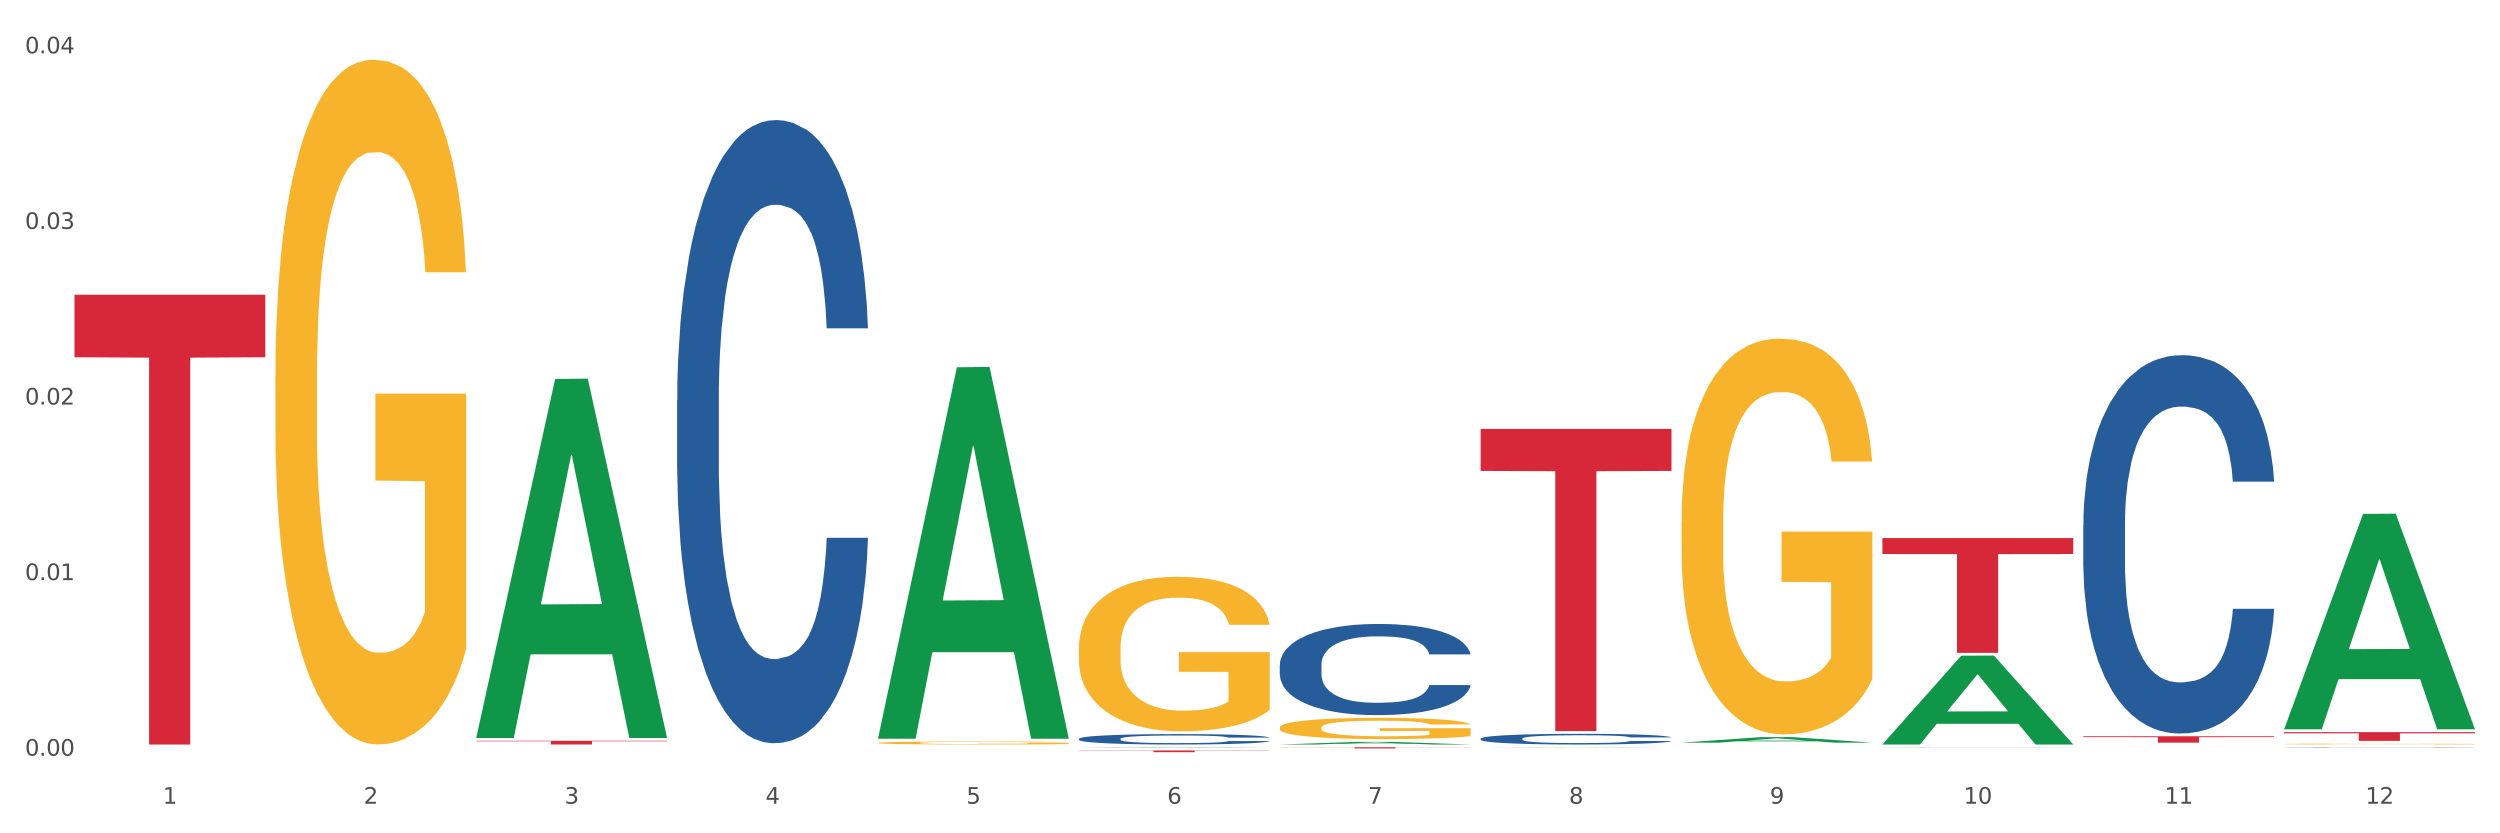 <?xml version="1.0" encoding="utf-8" standalone="no"?>
<!DOCTYPE svg PUBLIC "-//W3C//DTD SVG 1.1//EN"
  "http://www.w3.org/Graphics/SVG/1.1/DTD/svg11.dtd">
<svg xmlns:xlink="http://www.w3.org/1999/xlink" width="1080pt" height="360pt" viewBox="0 0 1080 360" xmlns="http://www.w3.org/2000/svg" version="1.1">
 <rect x="0" y="0" width="1080" height="360" fill="#333333" stroke="none"/>
 <defs>
  <style type="text/css">*{stroke-linejoin: round; stroke-linecap: butt}</style>
 </defs>
 <g id="figure_1">
  <g id="patch_1">
   <path d="M 0 360 
L 1080 360 
L 1080 0 
L 0 0 
z
" style="fill: #ffffff; stroke: #ffffff; stroke-linejoin: miter"/>
  </g>
  <g id="axes_1">
   <g id="matplotlib.axis_1">
    <g id="xtick_1">
     <g id="text_1">
      <!-- 1 -->
      <g style="fill: #4d4d4d" transform="translate(70.342 347.204) scale(0.096 -0.096)">
       <defs>
        <path id="DejaVuSans-31" d="M 794 531 
L 1825 531 
L 1825 4091 
L 703 3866 
L 703 4441 
L 1819 4666 
L 2450 4666 
L 2450 531 
L 3481 531 
L 3481 0 
L 794 0 
L 794 531 
z
" transform="scale(0.016)"/>
       </defs>
       <use xlink:href="#DejaVuSans-31"/>
      </g>
     </g>
    </g>
    <g id="xtick_2">
     <g id="text_2">
      <!-- 2 -->
      <g style="fill: #4d4d4d" transform="translate(157.122 347.204) scale(0.096 -0.096)">
       <defs>
        <path id="DejaVuSans-32" d="M 1228 531 
L 3431 531 
L 3431 0 
L 469 0 
L 469 531 
Q 828 903 1448 1529 
Q 2069 2156 2228 2338 
Q 2531 2678 2651 2914 
Q 2772 3150 2772 3378 
Q 2772 3750 2511 3984 
Q 2250 4219 1831 4219 
Q 1534 4219 1204 4116 
Q 875 4013 500 3803 
L 500 4441 
Q 881 4594 1212 4672 
Q 1544 4750 1819 4750 
Q 2544 4750 2975 4387 
Q 3406 4025 3406 3419 
Q 3406 3131 3298 2873 
Q 3191 2616 2906 2266 
Q 2828 2175 2409 1742 
Q 1991 1309 1228 531 
z
" transform="scale(0.016)"/>
       </defs>
       <use xlink:href="#DejaVuSans-32"/>
      </g>
     </g>
    </g>
    <g id="xtick_3">
     <g id="text_3">
      <!-- 3 -->
      <g style="fill: #4d4d4d" transform="translate(243.902 347.204) scale(0.096 -0.096)">
       <defs>
        <path id="DejaVuSans-33" d="M 2597 2516 
Q 3050 2419 3304 2112 
Q 3559 1806 3559 1356 
Q 3559 666 3084 287 
Q 2609 -91 1734 -91 
Q 1441 -91 1130 -33 
Q 819 25 488 141 
L 488 750 
Q 750 597 1062 519 
Q 1375 441 1716 441 
Q 2309 441 2620 675 
Q 2931 909 2931 1356 
Q 2931 1769 2642 2001 
Q 2353 2234 1838 2234 
L 1294 2234 
L 1294 2753 
L 1863 2753 
Q 2328 2753 2575 2939 
Q 2822 3125 2822 3475 
Q 2822 3834 2567 4026 
Q 2313 4219 1838 4219 
Q 1578 4219 1281 4162 
Q 984 4106 628 3988 
L 628 4550 
Q 988 4650 1302 4700 
Q 1616 4750 1894 4750 
Q 2613 4750 3031 4423 
Q 3450 4097 3450 3541 
Q 3450 3153 3228 2886 
Q 3006 2619 2597 2516 
z
" transform="scale(0.016)"/>
       </defs>
       <use xlink:href="#DejaVuSans-33"/>
      </g>
     </g>
    </g>
    <g id="xtick_4">
     <g id="text_4">
      <!-- 4 -->
      <g style="fill: #4d4d4d" transform="translate(330.683 347.204) scale(0.096 -0.096)">
       <defs>
        <path id="DejaVuSans-34" d="M 2419 4116 
L 825 1625 
L 2419 1625 
L 2419 4116 
z
M 2253 4666 
L 3047 4666 
L 3047 1625 
L 3713 1625 
L 3713 1100 
L 3047 1100 
L 3047 0 
L 2419 0 
L 2419 1100 
L 313 1100 
L 313 1709 
L 2253 4666 
z
" transform="scale(0.016)"/>
       </defs>
       <use xlink:href="#DejaVuSans-34"/>
      </g>
     </g>
    </g>
    <g id="xtick_5">
     <g id="text_5">
      <!-- 5 -->
      <g style="fill: #4d4d4d" transform="translate(417.463 347.204) scale(0.096 -0.096)">
       <defs>
        <path id="DejaVuSans-35" d="M 691 4666 
L 3169 4666 
L 3169 4134 
L 1269 4134 
L 1269 2991 
Q 1406 3038 1543 3061 
Q 1681 3084 1819 3084 
Q 2600 3084 3056 2656 
Q 3513 2228 3513 1497 
Q 3513 744 3044 326 
Q 2575 -91 1722 -91 
Q 1428 -91 1123 -41 
Q 819 9 494 109 
L 494 744 
Q 775 591 1075 516 
Q 1375 441 1709 441 
Q 2250 441 2565 725 
Q 2881 1009 2881 1497 
Q 2881 1984 2565 2268 
Q 2250 2553 1709 2553 
Q 1456 2553 1204 2497 
Q 953 2441 691 2322 
L 691 4666 
z
" transform="scale(0.016)"/>
       </defs>
       <use xlink:href="#DejaVuSans-35"/>
      </g>
     </g>
    </g>
    <g id="xtick_6">
     <g id="text_6">
      <!-- 6 -->
      <g style="fill: #4d4d4d" transform="translate(504.243 347.204) scale(0.096 -0.096)">
       <defs>
        <path id="DejaVuSans-36" d="M 2113 2584 
Q 1688 2584 1439 2293 
Q 1191 2003 1191 1497 
Q 1191 994 1439 701 
Q 1688 409 2113 409 
Q 2538 409 2786 701 
Q 3034 994 3034 1497 
Q 3034 2003 2786 2293 
Q 2538 2584 2113 2584 
z
M 3366 4563 
L 3366 3988 
Q 3128 4100 2886 4159 
Q 2644 4219 2406 4219 
Q 1781 4219 1451 3797 
Q 1122 3375 1075 2522 
Q 1259 2794 1537 2939 
Q 1816 3084 2150 3084 
Q 2853 3084 3261 2657 
Q 3669 2231 3669 1497 
Q 3669 778 3244 343 
Q 2819 -91 2113 -91 
Q 1303 -91 875 529 
Q 447 1150 447 2328 
Q 447 3434 972 4092 
Q 1497 4750 2381 4750 
Q 2619 4750 2861 4703 
Q 3103 4656 3366 4563 
z
" transform="scale(0.016)"/>
       </defs>
       <use xlink:href="#DejaVuSans-36"/>
      </g>
     </g>
    </g>
    <g id="xtick_7">
     <g id="text_7">
      <!-- 7 -->
      <g style="fill: #4d4d4d" transform="translate(591.024 347.204) scale(0.096 -0.096)">
       <defs>
        <path id="DejaVuSans-37" d="M 525 4666 
L 3525 4666 
L 3525 4397 
L 1831 0 
L 1172 0 
L 2766 4134 
L 525 4134 
L 525 4666 
z
" transform="scale(0.016)"/>
       </defs>
       <use xlink:href="#DejaVuSans-37"/>
      </g>
     </g>
    </g>
    <g id="xtick_8">
     <g id="text_8">
      <!-- 8 -->
      <g style="fill: #4d4d4d" transform="translate(677.804 347.204) scale(0.096 -0.096)">
       <defs>
        <path id="DejaVuSans-38" d="M 2034 2216 
Q 1584 2216 1326 1975 
Q 1069 1734 1069 1313 
Q 1069 891 1326 650 
Q 1584 409 2034 409 
Q 2484 409 2743 651 
Q 3003 894 3003 1313 
Q 3003 1734 2745 1975 
Q 2488 2216 2034 2216 
z
M 1403 2484 
Q 997 2584 770 2862 
Q 544 3141 544 3541 
Q 544 4100 942 4425 
Q 1341 4750 2034 4750 
Q 2731 4750 3128 4425 
Q 3525 4100 3525 3541 
Q 3525 3141 3298 2862 
Q 3072 2584 2669 2484 
Q 3125 2378 3379 2068 
Q 3634 1759 3634 1313 
Q 3634 634 3220 271 
Q 2806 -91 2034 -91 
Q 1263 -91 848 271 
Q 434 634 434 1313 
Q 434 1759 690 2068 
Q 947 2378 1403 2484 
z
M 1172 3481 
Q 1172 3119 1398 2916 
Q 1625 2713 2034 2713 
Q 2441 2713 2670 2916 
Q 2900 3119 2900 3481 
Q 2900 3844 2670 4047 
Q 2441 4250 2034 4250 
Q 1625 4250 1398 4047 
Q 1172 3844 1172 3481 
z
" transform="scale(0.016)"/>
       </defs>
       <use xlink:href="#DejaVuSans-38"/>
      </g>
     </g>
    </g>
    <g id="xtick_9">
     <g id="text_9">
      <!-- 9 -->
      <g style="fill: #4d4d4d" transform="translate(764.584 347.204) scale(0.096 -0.096)">
       <defs>
        <path id="DejaVuSans-39" d="M 703 97 
L 703 672 
Q 941 559 1184 500 
Q 1428 441 1663 441 
Q 2288 441 2617 861 
Q 2947 1281 2994 2138 
Q 2813 1869 2534 1725 
Q 2256 1581 1919 1581 
Q 1219 1581 811 2004 
Q 403 2428 403 3163 
Q 403 3881 828 4315 
Q 1253 4750 1959 4750 
Q 2769 4750 3195 4129 
Q 3622 3509 3622 2328 
Q 3622 1225 3098 567 
Q 2575 -91 1691 -91 
Q 1453 -91 1209 -44 
Q 966 3 703 97 
z
M 1959 2075 
Q 2384 2075 2632 2365 
Q 2881 2656 2881 3163 
Q 2881 3666 2632 3958 
Q 2384 4250 1959 4250 
Q 1534 4250 1286 3958 
Q 1038 3666 1038 3163 
Q 1038 2656 1286 2365 
Q 1534 2075 1959 2075 
z
" transform="scale(0.016)"/>
       </defs>
       <use xlink:href="#DejaVuSans-39"/>
      </g>
     </g>
    </g>
    <g id="xtick_10">
     <g id="text_10">
      <!-- 10 -->
      <g style="fill: #4d4d4d" transform="translate(848.311 347.204) scale(0.096 -0.096)">
       <defs>
        <path id="DejaVuSans-30" d="M 2034 4250 
Q 1547 4250 1301 3770 
Q 1056 3291 1056 2328 
Q 1056 1369 1301 889 
Q 1547 409 2034 409 
Q 2525 409 2770 889 
Q 3016 1369 3016 2328 
Q 3016 3291 2770 3770 
Q 2525 4250 2034 4250 
z
M 2034 4750 
Q 2819 4750 3233 4129 
Q 3647 3509 3647 2328 
Q 3647 1150 3233 529 
Q 2819 -91 2034 -91 
Q 1250 -91 836 529 
Q 422 1150 422 2328 
Q 422 3509 836 4129 
Q 1250 4750 2034 4750 
z
" transform="scale(0.016)"/>
       </defs>
       <use xlink:href="#DejaVuSans-31"/>
       <use xlink:href="#DejaVuSans-30" transform="translate(63.623 0)"/>
      </g>
     </g>
    </g>
    <g id="xtick_11">
     <g id="text_11">
      <!-- 11 -->
      <g style="fill: #4d4d4d" transform="translate(935.091 347.204) scale(0.096 -0.096)">
       <use xlink:href="#DejaVuSans-31"/>
       <use xlink:href="#DejaVuSans-31" transform="translate(63.623 0)"/>
      </g>
     </g>
    </g>
    <g id="xtick_12">
     <g id="text_12">
      <!-- 12 -->
      <g style="fill: #4d4d4d" transform="translate(1021.871 347.204) scale(0.096 -0.096)">
       <use xlink:href="#DejaVuSans-31"/>
       <use xlink:href="#DejaVuSans-32" transform="translate(63.623 0)"/>
      </g>
     </g>
    </g>
    <g id="xtick_13"/>
    <g id="xtick_14"/>
    <g id="xtick_15"/>
    <g id="xtick_16"/>
    <g id="xtick_17"/>
    <g id="xtick_18"/>
    <g id="xtick_19"/>
    <g id="xtick_20"/>
    <g id="xtick_21"/>
    <g id="xtick_22"/>
    <g id="xtick_23"/>
   </g>
   <g id="matplotlib.axis_2">
    <g id="ytick_1">
     <g id="text_13">
      <!-- 0.00 -->
      <g style="fill: #4d4d4d" transform="translate(10.8 326.463) scale(0.096 -0.096)">
       <defs>
        <path id="DejaVuSans-2e" d="M 684 794 
L 1344 794 
L 1344 0 
L 684 0 
L 684 794 
z
" transform="scale(0.016)"/>
       </defs>
       <use xlink:href="#DejaVuSans-30"/>
       <use xlink:href="#DejaVuSans-2e" transform="translate(63.623 0)"/>
       <use xlink:href="#DejaVuSans-30" transform="translate(95.41 0)"/>
       <use xlink:href="#DejaVuSans-30" transform="translate(159.033 0)"/>
      </g>
     </g>
    </g>
    <g id="ytick_2">
     <g id="text_14">
      <!-- 0.01 -->
      <g style="fill: #4d4d4d" transform="translate(10.8 250.609) scale(0.096 -0.096)">
       <use xlink:href="#DejaVuSans-30"/>
       <use xlink:href="#DejaVuSans-2e" transform="translate(63.623 0)"/>
       <use xlink:href="#DejaVuSans-30" transform="translate(95.41 0)"/>
       <use xlink:href="#DejaVuSans-31" transform="translate(159.033 0)"/>
      </g>
     </g>
    </g>
    <g id="ytick_3">
     <g id="text_15">
      <!-- 0.02 -->
      <g style="fill: #4d4d4d" transform="translate(10.8 174.755) scale(0.096 -0.096)">
       <use xlink:href="#DejaVuSans-30"/>
       <use xlink:href="#DejaVuSans-2e" transform="translate(63.623 0)"/>
       <use xlink:href="#DejaVuSans-30" transform="translate(95.41 0)"/>
       <use xlink:href="#DejaVuSans-32" transform="translate(159.033 0)"/>
      </g>
     </g>
    </g>
    <g id="ytick_4">
     <g id="text_16">
      <!-- 0.03 -->
      <g style="fill: #4d4d4d" transform="translate(10.8 98.9) scale(0.096 -0.096)">
       <use xlink:href="#DejaVuSans-30"/>
       <use xlink:href="#DejaVuSans-2e" transform="translate(63.623 0)"/>
       <use xlink:href="#DejaVuSans-30" transform="translate(95.41 0)"/>
       <use xlink:href="#DejaVuSans-33" transform="translate(159.033 0)"/>
      </g>
     </g>
    </g>
    <g id="ytick_5">
     <g id="text_17">
      <!-- 0.04 -->
      <g style="fill: #4d4d4d" transform="translate(10.8 23.046) scale(0.096 -0.096)">
       <use xlink:href="#DejaVuSans-30"/>
       <use xlink:href="#DejaVuSans-2e" transform="translate(63.623 0)"/>
       <use xlink:href="#DejaVuSans-30" transform="translate(95.41 0)"/>
       <use xlink:href="#DejaVuSans-34" transform="translate(159.033 0)"/>
      </g>
     </g>
    </g>
    <g id="ytick_6"/>
    <g id="ytick_7"/>
    <g id="ytick_8"/>
    <g id="ytick_9"/>
   </g>
   <g id="PolyCollection_1">
    <path d="M 205.736 318.534 
L 205.821 318.388 
L 239.817 163.72 
L 253.926 163.574 
L 288.177 318.825 
L 271.859 318.825 
L 264.464 282.673 
L 229.363 282.673 
L 229.108 283.256 
L 221.969 318.825 
L 205.736 318.825 
L 205.736 318.534 
L 233.783 261.098 
L 260.045 260.952 
L 247.041 196.665 
L 246.871 196.374 
L 246.701 196.811 
L 233.698 260.952 
L 233.783 261.098 
L 205.736 318.534 
z
" clip-path="url(#pd1f6be07af)" style="fill: #109648"/>
    <path d="M 466.077 319.15 
L 466.174 319.145 
L 466.174 319.03 
L 466.466 318.874 
L 467.538 318.586 
L 468.903 318.369 
L 471.241 318.114 
L 472.508 318.007 
L 474.165 317.888 
L 477.576 317.695 
L 481.474 317.53 
L 484.202 317.44 
L 486.248 317.382 
L 490.829 317.279 
L 493.46 317.234 
L 496.188 317.197 
L 498.527 317.173 
L 502.425 317.144 
L 505.543 317.132 
L 509.149 317.127 
L 512.17 317.132 
L 516.165 317.148 
L 522.012 317.197 
L 524.253 317.226 
L 527.274 317.275 
L 530.393 317.341 
L 532.926 317.407 
L 535.85 317.501 
L 538.871 317.625 
L 541.794 317.781 
L 543.84 317.925 
L 545.497 318.077 
L 546.959 318.262 
L 548.031 318.463 
L 548.518 318.632 
L 530.685 318.632 
L 530.198 318.48 
L 529.223 318.315 
L 528.249 318.204 
L 527.177 318.114 
L 525.52 318.011 
L 524.058 317.945 
L 521.622 317.867 
L 519.381 317.818 
L 517.529 317.789 
L 515.288 317.764 
L 510.513 317.74 
L 507.102 317.74 
L 504.959 317.748 
L 502.327 317.769 
L 500.086 317.797 
L 497.455 317.847 
L 495.409 317.9 
L 493.362 317.97 
L 492.193 318.019 
L 490.439 318.11 
L 489.269 318.184 
L 487.71 318.311 
L 486.833 318.402 
L 485.274 318.636 
L 484.592 318.808 
L 484.3 318.928 
L 484.105 319.059 
L 484.105 319.7 
L 484.689 319.988 
L 485.177 320.111 
L 485.956 320.251 
L 487.418 320.432 
L 489.562 320.609 
L 491.803 320.736 
L 493.655 320.814 
L 495.409 320.872 
L 497.163 320.917 
L 499.307 320.958 
L 501.061 320.983 
L 503.692 321.007 
L 506.81 321.02 
L 509.246 321.02 
L 514.216 320.999 
L 516.457 320.979 
L 518.601 320.95 
L 520.94 320.905 
L 522.792 320.855 
L 523.864 320.818 
L 525.618 320.74 
L 526.982 320.658 
L 528.151 320.563 
L 528.931 320.481 
L 529.808 320.358 
L 530.49 320.218 
L 530.685 320.144 
L 548.518 320.144 
L 548.128 320.292 
L 547.446 320.436 
L 546.082 320.629 
L 545.01 320.74 
L 543.353 320.876 
L 541.599 320.991 
L 539.163 321.118 
L 536.922 321.213 
L 534.583 321.295 
L 532.049 321.369 
L 527.469 321.472 
L 525.813 321.501 
L 522.304 321.55 
L 519.576 321.579 
L 515.58 321.607 
L 511.488 321.624 
L 507.2 321.628 
L 503.399 321.62 
L 499.209 321.595 
L 496.578 321.57 
L 493.655 321.533 
L 490.244 321.476 
L 487.028 321.406 
L 484.007 321.324 
L 481.181 321.229 
L 478.55 321.122 
L 475.139 320.946 
L 472.606 320.773 
L 470.754 320.613 
L 469.487 320.477 
L 468.221 320.304 
L 467.538 320.185 
L 466.466 319.898 
L 466.077 319.63 
L 466.077 319.15 
z
" clip-path="url(#pd1f6be07af)" style="fill: #255c99"/>
    <path d="M 552.857 287.244 
L 552.954 287.208 
L 552.954 286.201 
L 553.247 284.834 
L 554.319 282.317 
L 555.683 280.412 
L 558.022 278.182 
L 559.289 277.247 
L 560.945 276.205 
L 564.356 274.515 
L 568.254 273.076 
L 570.982 272.285 
L 573.029 271.782 
L 577.609 270.883 
L 580.24 270.487 
L 582.969 270.164 
L 585.307 269.948 
L 589.205 269.696 
L 592.324 269.588 
L 595.929 269.553 
L 598.95 269.588 
L 602.945 269.732 
L 608.792 270.164 
L 611.034 270.416 
L 614.055 270.847 
L 617.173 271.422 
L 619.707 271.998 
L 622.63 272.825 
L 625.651 273.903 
L 628.574 275.27 
L 630.621 276.528 
L 632.277 277.859 
L 633.739 279.477 
L 634.811 281.239 
L 635.298 282.713 
L 617.465 282.713 
L 616.978 281.383 
L 616.004 279.944 
L 615.029 278.973 
L 613.957 278.182 
L 612.301 277.283 
L 610.839 276.708 
L 608.403 276.025 
L 606.161 275.593 
L 604.31 275.342 
L 602.068 275.126 
L 597.293 274.91 
L 593.883 274.91 
L 591.739 274.982 
L 589.108 275.162 
L 586.866 275.414 
L 584.235 275.845 
L 582.189 276.313 
L 580.143 276.924 
L 578.973 277.355 
L 577.219 278.146 
L 576.05 278.794 
L 574.491 279.908 
L 573.614 280.699 
L 572.054 282.749 
L 571.372 284.259 
L 571.08 285.302 
L 570.885 286.453 
L 570.885 292.062 
L 571.47 294.579 
L 571.957 295.658 
L 572.736 296.88 
L 574.198 298.462 
L 576.342 300.009 
L 578.583 301.123 
L 580.435 301.806 
L 582.189 302.31 
L 583.943 302.705 
L 586.087 303.065 
L 587.841 303.281 
L 590.472 303.496 
L 593.59 303.604 
L 596.027 303.604 
L 600.997 303.424 
L 603.238 303.245 
L 605.382 302.993 
L 607.72 302.597 
L 609.572 302.166 
L 610.644 301.842 
L 612.398 301.159 
L 613.762 300.44 
L 614.932 299.613 
L 615.711 298.894 
L 616.588 297.815 
L 617.27 296.593 
L 617.465 295.945 
L 635.298 295.945 
L 634.909 297.24 
L 634.226 298.498 
L 632.862 300.188 
L 631.79 301.159 
L 630.134 302.346 
L 628.379 303.353 
L 625.943 304.467 
L 623.702 305.294 
L 621.363 306.013 
L 618.83 306.661 
L 614.249 307.56 
L 612.593 307.811 
L 609.085 308.243 
L 606.356 308.494 
L 602.361 308.746 
L 598.268 308.89 
L 593.98 308.926 
L 590.18 308.854 
L 585.989 308.638 
L 583.358 308.423 
L 580.435 308.099 
L 577.024 307.596 
L 573.808 306.984 
L 570.788 306.265 
L 567.962 305.438 
L 565.33 304.503 
L 561.92 302.957 
L 559.386 301.447 
L 557.535 300.044 
L 556.268 298.858 
L 555.001 297.348 
L 554.319 296.305 
L 553.247 293.788 
L 552.857 291.451 
L 552.857 287.244 
z
" clip-path="url(#pd1f6be07af)" style="fill: #255c99"/>
    <path d="M 639.637 319.088 
L 639.735 319.084 
L 639.735 318.966 
L 640.027 318.806 
L 641.099 318.511 
L 642.463 318.288 
L 644.802 318.027 
L 646.069 317.917 
L 647.726 317.795 
L 651.136 317.597 
L 655.034 317.429 
L 657.763 317.336 
L 659.809 317.277 
L 664.389 317.172 
L 667.02 317.125 
L 669.749 317.087 
L 672.088 317.062 
L 675.986 317.033 
L 679.104 317.02 
L 682.71 317.016 
L 685.73 317.02 
L 689.726 317.037 
L 695.573 317.087 
L 697.814 317.117 
L 700.835 317.167 
L 703.953 317.235 
L 706.487 317.302 
L 709.41 317.399 
L 712.431 317.525 
L 715.355 317.685 
L 717.401 317.833 
L 719.058 317.989 
L 720.519 318.178 
L 721.591 318.385 
L 722.079 318.557 
L 704.246 318.557 
L 703.758 318.402 
L 702.784 318.233 
L 701.809 318.119 
L 700.737 318.027 
L 699.081 317.921 
L 697.619 317.854 
L 695.183 317.774 
L 692.942 317.723 
L 691.09 317.694 
L 688.849 317.669 
L 684.074 317.643 
L 680.663 317.643 
L 678.519 317.652 
L 675.888 317.673 
L 673.647 317.702 
L 671.016 317.753 
L 668.969 317.808 
L 666.923 317.879 
L 665.754 317.93 
L 663.999 318.022 
L 662.83 318.098 
L 661.271 318.229 
L 660.394 318.321 
L 658.835 318.562 
L 658.153 318.738 
L 657.86 318.861 
L 657.665 318.995 
L 657.665 319.652 
L 658.25 319.947 
L 658.737 320.074 
L 659.517 320.217 
L 660.979 320.402 
L 663.122 320.583 
L 665.364 320.714 
L 667.215 320.794 
L 668.969 320.853 
L 670.723 320.899 
L 672.867 320.941 
L 674.621 320.967 
L 677.252 320.992 
L 680.371 321.005 
L 682.807 321.005 
L 687.777 320.983 
L 690.018 320.962 
L 692.162 320.933 
L 694.501 320.887 
L 696.352 320.836 
L 697.424 320.798 
L 699.178 320.718 
L 700.543 320.634 
L 701.712 320.537 
L 702.492 320.453 
L 703.369 320.326 
L 704.051 320.183 
L 704.246 320.107 
L 722.079 320.107 
L 721.689 320.259 
L 721.007 320.406 
L 719.642 320.604 
L 718.571 320.718 
L 716.914 320.857 
L 715.16 320.975 
L 712.724 321.106 
L 710.482 321.203 
L 708.144 321.287 
L 705.61 321.363 
L 701.03 321.468 
L 699.373 321.497 
L 695.865 321.548 
L 693.136 321.577 
L 689.141 321.607 
L 685.048 321.624 
L 680.761 321.628 
L 676.96 321.62 
L 672.77 321.594 
L 670.139 321.569 
L 667.215 321.531 
L 663.805 321.472 
L 660.589 321.4 
L 657.568 321.316 
L 654.742 321.219 
L 652.111 321.11 
L 648.7 320.929 
L 646.166 320.752 
L 644.315 320.588 
L 643.048 320.449 
L 641.781 320.272 
L 641.099 320.15 
L 640.027 319.855 
L 639.637 319.581 
L 639.637 319.088 
z
" clip-path="url(#pd1f6be07af)" style="fill: #255c99"/>
    <path d="M 813.198 322.924 
L 813.295 322.923 
L 813.295 322.921 
L 813.588 322.918 
L 814.66 322.912 
L 816.024 322.908 
L 818.363 322.902 
L 819.63 322.9 
L 821.286 322.898 
L 824.697 322.894 
L 828.595 322.891 
L 831.323 322.889 
L 833.37 322.888 
L 837.95 322.885 
L 840.581 322.885 
L 843.31 322.884 
L 845.648 322.883 
L 849.546 322.883 
L 852.665 322.882 
L 856.27 322.882 
L 859.291 322.882 
L 863.286 322.883 
L 869.133 322.884 
L 871.375 322.884 
L 874.396 322.885 
L 877.514 322.887 
L 880.048 322.888 
L 882.971 322.89 
L 885.992 322.893 
L 888.915 322.896 
L 890.962 322.899 
L 892.618 322.902 
L 894.08 322.905 
L 895.152 322.91 
L 895.639 322.913 
L 877.806 322.913 
L 877.319 322.91 
L 876.345 322.907 
L 875.37 322.904 
L 874.298 322.902 
L 872.642 322.9 
L 871.18 322.899 
L 868.744 322.897 
L 866.502 322.896 
L 864.651 322.896 
L 862.409 322.895 
L 857.634 322.895 
L 854.224 322.895 
L 852.08 322.895 
L 849.449 322.895 
L 847.207 322.896 
L 844.576 322.897 
L 842.53 322.898 
L 840.484 322.9 
L 839.314 322.901 
L 837.56 322.902 
L 836.391 322.904 
L 834.832 322.906 
L 833.955 322.908 
L 832.395 322.913 
L 831.713 322.917 
L 831.421 322.919 
L 831.226 322.922 
L 831.226 322.935 
L 831.811 322.941 
L 832.298 322.943 
L 833.077 322.946 
L 834.539 322.95 
L 836.683 322.953 
L 838.924 322.956 
L 840.776 322.957 
L 842.53 322.959 
L 844.284 322.96 
L 846.428 322.96 
L 848.182 322.961 
L 850.813 322.961 
L 853.931 322.962 
L 856.368 322.962 
L 861.338 322.961 
L 863.579 322.961 
L 865.723 322.96 
L 868.061 322.959 
L 869.913 322.958 
L 870.985 322.958 
L 872.739 322.956 
L 874.103 322.954 
L 875.273 322.952 
L 876.052 322.951 
L 876.929 322.948 
L 877.611 322.945 
L 877.806 322.944 
L 895.639 322.944 
L 895.25 322.947 
L 894.567 322.95 
L 893.203 322.954 
L 892.131 322.956 
L 890.475 322.959 
L 888.72 322.961 
L 886.284 322.964 
L 884.043 322.966 
L 881.704 322.967 
L 879.171 322.969 
L 874.59 322.971 
L 872.934 322.971 
L 869.426 322.972 
L 866.697 322.973 
L 862.702 322.974 
L 858.609 322.974 
L 854.321 322.974 
L 850.521 322.974 
L 846.33 322.973 
L 843.699 322.973 
L 840.776 322.972 
L 837.365 322.971 
L 834.149 322.97 
L 831.129 322.968 
L 828.303 322.966 
L 825.671 322.964 
L 822.261 322.96 
L 819.727 322.957 
L 817.876 322.953 
L 816.609 322.951 
L 815.342 322.947 
L 814.66 322.945 
L 813.588 322.939 
L 813.198 322.933 
L 813.198 322.924 
z
" clip-path="url(#pd1f6be07af)" style="fill: #255c99"/>
    <path d="M 899.978 226.875 
L 900.076 226.726 
L 900.076 222.546 
L 900.368 216.874 
L 901.44 206.425 
L 902.804 198.514 
L 905.143 189.259 
L 906.41 185.379 
L 908.067 181.05 
L 911.477 174.034 
L 915.375 168.063 
L 918.104 164.779 
L 920.15 162.69 
L 924.73 158.958 
L 927.361 157.316 
L 930.09 155.973 
L 932.429 155.077 
L 936.327 154.032 
L 939.445 153.584 
L 943.051 153.435 
L 946.071 153.584 
L 950.067 154.181 
L 955.914 155.973 
L 958.155 157.018 
L 961.176 158.809 
L 964.294 161.197 
L 966.828 163.585 
L 969.751 167.019 
L 972.772 171.497 
L 975.696 177.169 
L 977.742 182.393 
L 979.399 187.916 
L 980.86 194.633 
L 981.932 201.947 
L 982.42 208.067 
L 964.587 208.067 
L 964.099 202.544 
L 963.125 196.574 
L 962.15 192.543 
L 961.078 189.259 
L 959.422 185.528 
L 957.96 183.139 
L 955.524 180.303 
L 953.283 178.512 
L 951.431 177.467 
L 949.19 176.572 
L 944.415 175.676 
L 941.004 175.676 
L 938.86 175.975 
L 936.229 176.721 
L 933.988 177.766 
L 931.357 179.557 
L 929.31 181.498 
L 927.264 184.035 
L 926.095 185.826 
L 924.34 189.11 
L 923.171 191.797 
L 921.612 196.424 
L 920.735 199.708 
L 919.176 208.217 
L 918.494 214.486 
L 918.201 218.815 
L 918.006 223.591 
L 918.006 246.877 
L 918.591 257.326 
L 919.078 261.804 
L 919.858 266.879 
L 921.32 273.447 
L 923.463 279.865 
L 925.705 284.493 
L 927.556 287.329 
L 929.31 289.418 
L 931.064 291.06 
L 933.208 292.553 
L 934.962 293.449 
L 937.593 294.344 
L 940.712 294.792 
L 943.148 294.792 
L 948.118 294.046 
L 950.359 293.299 
L 952.503 292.255 
L 954.842 290.613 
L 956.693 288.821 
L 957.765 287.478 
L 959.519 284.642 
L 960.884 281.656 
L 962.053 278.223 
L 962.833 275.238 
L 963.71 270.76 
L 964.392 265.685 
L 964.587 262.998 
L 982.42 262.998 
L 982.03 268.372 
L 981.348 273.596 
L 979.983 280.612 
L 978.912 284.642 
L 977.255 289.568 
L 975.501 293.747 
L 973.065 298.375 
L 970.823 301.808 
L 968.485 304.793 
L 965.951 307.48 
L 961.371 311.212 
L 959.714 312.256 
L 956.206 314.048 
L 953.477 315.093 
L 949.482 316.137 
L 945.389 316.735 
L 941.102 316.884 
L 937.301 316.585 
L 933.111 315.69 
L 930.48 314.794 
L 927.556 313.451 
L 924.146 311.361 
L 920.93 308.823 
L 917.909 305.838 
L 915.083 302.405 
L 912.452 298.524 
L 909.041 292.105 
L 906.507 285.836 
L 904.656 280.015 
L 903.389 275.089 
L 902.122 268.819 
L 901.44 264.491 
L 900.368 254.042 
L 899.978 244.339 
L 899.978 226.875 
z
" clip-path="url(#pd1f6be07af)" style="fill: #255c99"/>
    <path d="M 986.759 322.884 
L 986.856 322.884 
L 986.856 322.88 
L 987.148 322.875 
L 988.22 322.865 
L 989.585 322.858 
L 991.923 322.849 
L 993.19 322.846 
L 994.847 322.842 
L 998.258 322.835 
L 1002.156 322.83 
L 1004.884 322.827 
L 1006.93 322.825 
L 1011.511 322.821 
L 1014.142 322.82 
L 1016.87 322.819 
L 1019.209 322.818 
L 1023.107 322.817 
L 1026.225 322.816 
L 1029.831 322.816 
L 1032.852 322.816 
L 1036.847 322.817 
L 1042.694 322.819 
L 1044.935 322.819 
L 1047.956 322.821 
L 1051.075 322.823 
L 1053.608 322.826 
L 1056.532 322.829 
L 1059.553 322.833 
L 1062.476 322.838 
L 1064.522 322.843 
L 1066.179 322.848 
L 1067.641 322.854 
L 1068.713 322.861 
L 1069.2 322.867 
L 1051.367 322.867 
L 1050.88 322.862 
L 1049.905 322.856 
L 1048.931 322.852 
L 1047.859 322.849 
L 1046.202 322.846 
L 1044.74 322.844 
L 1042.304 322.841 
L 1040.063 322.839 
L 1038.211 322.838 
L 1035.97 322.838 
L 1031.195 322.837 
L 1027.784 322.837 
L 1025.641 322.837 
L 1023.009 322.838 
L 1020.768 322.839 
L 1018.137 322.84 
L 1016.091 322.842 
L 1014.044 322.845 
L 1012.875 322.846 
L 1011.121 322.849 
L 1009.951 322.852 
L 1008.392 322.856 
L 1007.515 322.859 
L 1005.956 322.867 
L 1005.274 322.873 
L 1004.982 322.877 
L 1004.787 322.881 
L 1004.787 322.903 
L 1005.371 322.913 
L 1005.859 322.917 
L 1006.638 322.922 
L 1008.1 322.928 
L 1010.244 322.934 
L 1012.485 322.938 
L 1014.337 322.941 
L 1016.091 322.942 
L 1017.845 322.944 
L 1019.989 322.945 
L 1021.743 322.946 
L 1024.374 322.947 
L 1027.492 322.947 
L 1029.928 322.947 
L 1034.898 322.947 
L 1037.139 322.946 
L 1039.283 322.945 
L 1041.622 322.944 
L 1043.474 322.942 
L 1044.546 322.941 
L 1046.3 322.938 
L 1047.664 322.935 
L 1048.833 322.932 
L 1049.613 322.929 
L 1050.49 322.925 
L 1051.172 322.92 
L 1051.367 322.918 
L 1069.2 322.918 
L 1068.81 322.923 
L 1068.128 322.928 
L 1066.764 322.934 
L 1065.692 322.938 
L 1064.035 322.943 
L 1062.281 322.946 
L 1059.845 322.951 
L 1057.604 322.954 
L 1055.265 322.957 
L 1052.731 322.959 
L 1048.151 322.963 
L 1046.495 322.964 
L 1042.986 322.965 
L 1040.258 322.966 
L 1036.262 322.967 
L 1032.17 322.968 
L 1027.882 322.968 
L 1024.081 322.968 
L 1019.891 322.967 
L 1017.26 322.966 
L 1014.337 322.965 
L 1010.926 322.963 
L 1007.71 322.96 
L 1004.689 322.958 
L 1001.863 322.955 
L 999.232 322.951 
L 995.821 322.945 
L 993.288 322.939 
L 991.436 322.934 
L 990.169 322.929 
L 988.903 322.923 
L 988.22 322.919 
L 987.148 322.91 
L 986.759 322.901 
L 986.759 322.884 
z
" clip-path="url(#pd1f6be07af)" style="fill: #255c99"/>
    <path d="M 205.736 320.014 
L 288.177 320.014 
L 288.177 320.238 
L 255.747 320.239 
L 255.747 321.628 
L 237.97 321.628 
L 237.97 320.239 
L 205.736 320.238 
L 205.736 320.015 
L 205.736 320.014 
z
" clip-path="url(#pd1f6be07af)" style="fill: #d62839"/>
    <path d="M 466.077 324.203 
L 548.518 324.203 
L 548.518 324.307 
L 516.088 324.307 
L 516.088 324.95 
L 498.311 324.95 
L 498.311 324.307 
L 466.077 324.307 
L 466.077 324.203 
L 466.077 324.203 
z
" clip-path="url(#pd1f6be07af)" style="fill: #d62839"/>
    <path d="M 552.857 322.816 
L 635.298 322.816 
L 635.298 322.887 
L 602.869 322.888 
L 602.869 323.327 
L 585.091 323.327 
L 585.091 322.888 
L 552.857 322.887 
L 552.857 322.817 
L 552.857 322.816 
z
" clip-path="url(#pd1f6be07af)" style="fill: #d62839"/>
    <path d="M 639.637 185.297 
L 722.079 185.297 
L 722.079 203.436 
L 689.649 203.559 
L 689.649 315.828 
L 671.872 315.828 
L 671.872 203.559 
L 639.637 203.436 
L 639.637 185.42 
L 639.637 185.297 
z
" clip-path="url(#pd1f6be07af)" style="fill: #d62839"/>
    <path d="M 813.198 232.444 
L 895.639 232.444 
L 895.639 239.334 
L 863.21 239.381 
L 863.21 282.026 
L 845.432 282.026 
L 845.432 239.381 
L 813.198 239.334 
L 813.198 232.491 
L 813.198 232.444 
z
" clip-path="url(#pd1f6be07af)" style="fill: #d62839"/>
    <path d="M 899.978 318.072 
L 982.42 318.072 
L 982.42 318.455 
L 949.99 318.457 
L 949.99 320.827 
L 932.213 320.827 
L 932.213 318.457 
L 899.978 318.455 
L 899.978 318.075 
L 899.978 318.072 
z
" clip-path="url(#pd1f6be07af)" style="fill: #d62839"/>
    <path d="M 986.759 316.271 
L 1069.2 316.271 
L 1069.2 316.796 
L 1036.77 316.799 
L 1036.77 320.045 
L 1018.993 320.045 
L 1018.993 316.799 
L 986.759 316.796 
L 986.759 316.275 
L 986.759 316.271 
z
" clip-path="url(#pd1f6be07af)" style="fill: #d62839"/>
    <path d="M 292.516 172.832 
L 292.613 172.586 
L 292.613 165.701 
L 292.906 156.358 
L 293.978 139.147 
L 295.342 126.116 
L 297.681 110.872 
L 298.948 104.479 
L 300.604 97.349 
L 304.015 85.793 
L 307.913 75.958 
L 310.641 70.549 
L 312.688 67.107 
L 317.268 60.96 
L 319.899 58.255 
L 322.628 56.043 
L 324.966 54.567 
L 328.864 52.846 
L 331.983 52.109 
L 335.588 51.863 
L 338.609 52.109 
L 342.604 53.092 
L 348.451 56.043 
L 350.693 57.764 
L 353.714 60.714 
L 356.832 64.648 
L 359.366 68.582 
L 362.289 74.237 
L 365.31 81.613 
L 368.233 90.956 
L 370.28 99.562 
L 371.936 108.659 
L 373.398 119.723 
L 374.47 131.771 
L 374.957 141.852 
L 357.124 141.852 
L 356.637 132.755 
L 355.663 122.92 
L 354.688 116.281 
L 353.616 110.872 
L 351.96 104.725 
L 350.498 100.791 
L 348.062 96.12 
L 345.82 93.169 
L 343.969 91.448 
L 341.727 89.973 
L 336.952 88.498 
L 333.542 88.498 
L 331.398 88.989 
L 328.767 90.219 
L 326.525 91.94 
L 323.894 94.89 
L 321.848 98.087 
L 319.802 102.266 
L 318.632 105.217 
L 316.878 110.626 
L 315.709 115.052 
L 314.15 122.674 
L 313.273 128.083 
L 311.713 142.098 
L 311.031 152.424 
L 310.739 159.555 
L 310.544 167.423 
L 310.544 205.779 
L 311.129 222.99 
L 311.616 230.366 
L 312.395 238.725 
L 313.857 249.544 
L 316.001 260.116 
L 318.242 267.738 
L 320.094 272.41 
L 321.848 275.852 
L 323.602 278.557 
L 325.746 281.015 
L 327.5 282.491 
L 330.131 283.966 
L 333.249 284.703 
L 335.686 284.703 
L 340.655 283.474 
L 342.897 282.245 
L 345.041 280.524 
L 347.379 277.819 
L 349.231 274.869 
L 350.303 272.656 
L 352.057 267.984 
L 353.421 263.067 
L 354.591 257.412 
L 355.37 252.494 
L 356.247 245.118 
L 356.929 236.758 
L 357.124 232.333 
L 374.957 232.333 
L 374.568 241.184 
L 373.885 249.79 
L 372.521 261.346 
L 371.449 267.984 
L 369.793 276.098 
L 368.038 282.982 
L 365.602 290.604 
L 363.361 296.259 
L 361.022 301.177 
L 358.489 305.603 
L 353.908 311.749 
L 352.252 313.471 
L 348.744 316.421 
L 346.015 318.142 
L 342.02 319.863 
L 337.927 320.847 
L 333.639 321.093 
L 329.839 320.601 
L 325.648 319.126 
L 323.017 317.65 
L 320.094 315.437 
L 316.683 311.995 
L 313.467 307.815 
L 310.447 302.898 
L 307.621 297.243 
L 304.989 290.85 
L 301.579 280.278 
L 299.045 269.951 
L 297.194 260.362 
L 295.927 252.248 
L 294.66 241.922 
L 293.978 234.791 
L 292.906 217.58 
L 292.516 201.599 
L 292.516 172.832 
z
" clip-path="url(#pd1f6be07af)" style="fill: #255c99"/>
    <path d="M 32.175 127.325 
L 114.616 127.325 
L 114.616 154.327 
L 82.187 154.509 
L 82.187 321.628 
L 64.409 321.628 
L 64.409 154.509 
L 32.175 154.327 
L 32.175 127.508 
L 32.175 127.325 
z
" clip-path="url(#pd1f6be07af)" style="fill: #d62839"/>
    <path d="M 379.296 320.93 
L 379.394 320.929 
L 379.394 320.887 
L 379.588 320.85 
L 380.562 320.761 
L 382.022 320.688 
L 383.092 320.649 
L 384.163 320.617 
L 385.428 320.585 
L 386.986 320.552 
L 389.808 320.503 
L 391.56 320.478 
L 393.702 320.452 
L 397.595 320.414 
L 400.418 320.393 
L 403.338 320.375 
L 408.107 320.354 
L 411.222 320.344 
L 414.531 320.337 
L 418.522 320.333 
L 421.539 320.331 
L 428.158 320.335 
L 433.803 320.346 
L 436.528 320.354 
L 440.032 320.368 
L 441.882 320.378 
L 444.899 320.396 
L 448.014 320.421 
L 450.155 320.443 
L 453.367 320.483 
L 455.8 320.523 
L 458.039 320.573 
L 459.207 320.607 
L 460.083 320.639 
L 460.862 320.676 
L 461.64 320.734 
L 444.12 320.734 
L 443.439 320.692 
L 442.368 320.653 
L 440.811 320.616 
L 439.448 320.592 
L 437.112 320.562 
L 434.971 320.543 
L 432.732 320.529 
L 430.007 320.517 
L 427.866 320.511 
L 424.848 320.507 
L 418.911 320.508 
L 414.92 320.517 
L 412.195 320.529 
L 410.443 320.54 
L 408.886 320.552 
L 407.134 320.568 
L 405.09 320.593 
L 403.63 320.616 
L 402.17 320.644 
L 401.002 320.672 
L 399.931 320.706 
L 399.055 320.741 
L 398.374 320.778 
L 397.79 320.823 
L 397.303 320.897 
L 397.303 321.06 
L 397.498 321.096 
L 397.984 321.145 
L 398.568 321.182 
L 399.542 321.225 
L 400.418 321.255 
L 402.072 321.298 
L 403.922 321.333 
L 405.382 321.356 
L 406.842 321.375 
L 409.372 321.401 
L 412.195 321.422 
L 414.628 321.435 
L 417.938 321.447 
L 420.176 321.451 
L 422.123 321.454 
L 426.892 321.454 
L 430.299 321.45 
L 434.095 321.442 
L 437.015 321.431 
L 439.448 321.418 
L 442.174 321.397 
L 443.926 321.377 
L 443.926 321.129 
L 422.512 321.128 
L 422.512 320.964 
L 461.738 320.964 
L 461.738 321.447 
L 460.083 321.472 
L 458.234 321.494 
L 456.287 321.514 
L 453.367 321.539 
L 449.863 321.563 
L 446.748 321.579 
L 443.439 321.594 
L 439.546 321.607 
L 434.484 321.618 
L 431.37 321.623 
L 427.476 321.627 
L 422.902 321.628 
L 418.911 321.626 
L 415.018 321.62 
L 410.93 321.609 
L 406.939 321.594 
L 403.922 321.578 
L 400.904 321.559 
L 397.692 321.534 
L 395.162 321.511 
L 393.215 321.489 
L 391.074 321.462 
L 388.738 321.427 
L 386.986 321.395 
L 385.428 321.362 
L 383.774 321.319 
L 382.606 321.282 
L 381.438 321.236 
L 380.756 321.202 
L 379.978 321.148 
L 379.394 321.074 
L 379.296 320.93 
z
" clip-path="url(#pd1f6be07af)" style="fill: #f7b32b"/>
    <path d="M 379.296 318.841 
L 379.381 318.691 
L 413.378 158.665 
L 427.486 158.514 
L 461.738 319.143 
L 445.419 319.143 
L 438.025 281.738 
L 402.924 281.738 
L 402.669 282.342 
L 395.53 319.143 
L 379.296 319.143 
L 379.296 318.841 
L 407.343 259.416 
L 433.606 259.265 
L 420.602 192.751 
L 420.432 192.45 
L 420.262 192.902 
L 407.258 259.265 
L 407.343 259.416 
L 379.296 318.841 
z
" clip-path="url(#pd1f6be07af)" style="fill: #109648"/>
    <path d="M 466.077 323.014 
L 466.162 323.014 
L 500.158 322.816 
L 514.267 322.816 
L 548.518 323.015 
L 532.2 323.015 
L 524.805 322.968 
L 489.704 322.968 
L 489.449 322.969 
L 482.31 323.015 
L 466.077 323.015 
L 466.077 323.014 
L 494.124 322.941 
L 520.386 322.941 
L 507.382 322.858 
L 507.212 322.858 
L 507.042 322.859 
L 494.039 322.941 
L 494.124 322.941 
L 466.077 323.014 
z
" clip-path="url(#pd1f6be07af)" style="fill: #109648"/>
    <path d="M 118.955 162.48 
L 119.053 162.21 
L 119.053 152.483 
L 119.247 144.107 
L 120.221 123.842 
L 121.681 107.09 
L 122.751 98.173 
L 123.822 90.878 
L 125.087 83.582 
L 126.645 76.017 
L 129.467 64.938 
L 131.219 59.264 
L 133.361 53.32 
L 137.254 44.673 
L 140.077 39.81 
L 142.997 35.757 
L 147.766 30.893 
L 150.881 28.732 
L 154.19 27.11 
L 158.181 26.03 
L 161.198 25.759 
L 167.817 26.57 
L 173.462 29.002 
L 176.187 30.893 
L 179.691 34.136 
L 181.541 36.297 
L 184.558 40.62 
L 187.673 46.295 
L 189.814 51.158 
L 193.026 60.345 
L 195.459 69.532 
L 197.698 80.88 
L 198.866 88.716 
L 199.742 96.011 
L 200.521 104.388 
L 201.299 117.627 
L 183.779 117.627 
L 183.098 108.17 
L 182.027 99.254 
L 180.47 90.607 
L 179.107 85.203 
L 176.771 78.448 
L 174.63 74.125 
L 172.391 70.883 
L 169.666 68.181 
L 167.525 66.83 
L 164.507 65.749 
L 158.57 66.019 
L 154.579 68.181 
L 151.854 70.883 
L 150.102 73.315 
L 148.545 76.017 
L 146.793 79.799 
L 144.749 85.474 
L 143.289 90.607 
L 141.829 97.092 
L 140.661 103.577 
L 139.59 111.143 
L 138.714 119.249 
L 138.033 127.625 
L 137.449 137.892 
L 136.962 154.915 
L 136.962 191.932 
L 137.157 200.308 
L 137.643 211.387 
L 138.227 219.763 
L 139.201 229.76 
L 140.077 236.515 
L 141.731 246.242 
L 143.581 254.348 
L 145.041 259.482 
L 146.501 263.805 
L 149.031 269.75 
L 151.854 274.613 
L 154.287 277.585 
L 157.597 280.287 
L 159.835 281.368 
L 161.782 281.909 
L 166.551 281.909 
L 169.958 281.098 
L 173.754 279.207 
L 176.674 276.775 
L 179.107 273.803 
L 181.833 268.939 
L 183.585 264.346 
L 183.585 207.874 
L 162.171 207.604 
L 162.171 170.046 
L 201.397 170.046 
L 201.397 280.287 
L 199.742 285.962 
L 197.893 291.095 
L 195.946 295.689 
L 193.026 301.363 
L 189.522 306.767 
L 186.407 310.55 
L 183.098 313.792 
L 179.205 316.764 
L 174.143 319.466 
L 171.029 320.547 
L 167.135 321.358 
L 162.561 321.628 
L 158.57 321.088 
L 154.677 319.737 
L 150.589 317.305 
L 146.598 313.792 
L 143.581 310.28 
L 140.563 305.956 
L 137.351 300.282 
L 134.821 294.878 
L 132.874 290.015 
L 130.733 283.8 
L 128.397 275.694 
L 126.645 268.399 
L 125.087 260.833 
L 123.433 251.106 
L 122.265 242.73 
L 121.097 232.192 
L 120.415 224.356 
L 119.637 212.197 
L 119.053 195.175 
L 118.955 162.48 
z
" clip-path="url(#pd1f6be07af)" style="fill: #f7b32b"/>
    <path d="M 986.759 321.415 
L 986.856 321.415 
L 986.856 321.402 
L 987.051 321.391 
L 988.024 321.364 
L 989.484 321.341 
L 990.555 321.33 
L 991.625 321.32 
L 992.891 321.31 
L 994.448 321.3 
L 997.271 321.285 
L 999.023 321.278 
L 1001.164 321.27 
L 1005.057 321.258 
L 1007.88 321.252 
L 1010.8 321.246 
L 1015.569 321.24 
L 1018.684 321.237 
L 1021.993 321.235 
L 1025.984 321.233 
L 1029.001 321.233 
L 1035.62 321.234 
L 1041.265 321.237 
L 1043.991 321.24 
L 1047.495 321.244 
L 1049.344 321.247 
L 1052.361 321.253 
L 1055.476 321.26 
L 1057.617 321.267 
L 1060.829 321.279 
L 1063.263 321.291 
L 1065.501 321.306 
L 1066.669 321.317 
L 1067.545 321.327 
L 1068.324 321.338 
L 1069.103 321.356 
L 1051.583 321.356 
L 1050.901 321.343 
L 1049.831 321.331 
L 1048.273 321.319 
L 1046.911 321.312 
L 1044.575 321.303 
L 1042.433 321.297 
L 1040.195 321.293 
L 1037.469 321.29 
L 1035.328 321.288 
L 1032.311 321.286 
L 1026.373 321.287 
L 1022.383 321.29 
L 1019.657 321.293 
L 1017.905 321.296 
L 1016.348 321.3 
L 1014.596 321.305 
L 1012.552 321.313 
L 1011.092 321.319 
L 1009.632 321.328 
L 1008.464 321.337 
L 1007.393 321.347 
L 1006.517 321.358 
L 1005.836 321.369 
L 1005.252 321.383 
L 1004.765 321.405 
L 1004.765 321.455 
L 1004.96 321.466 
L 1005.447 321.481 
L 1006.031 321.492 
L 1007.004 321.505 
L 1007.88 321.514 
L 1009.535 321.527 
L 1011.384 321.538 
L 1012.844 321.545 
L 1014.304 321.551 
L 1016.835 321.559 
L 1019.657 321.565 
L 1022.091 321.569 
L 1025.4 321.573 
L 1027.639 321.574 
L 1029.585 321.575 
L 1034.355 321.575 
L 1037.761 321.574 
L 1041.557 321.571 
L 1044.477 321.568 
L 1046.911 321.564 
L 1049.636 321.558 
L 1051.388 321.551 
L 1051.388 321.476 
L 1029.975 321.476 
L 1029.975 321.426 
L 1069.2 321.426 
L 1069.2 321.573 
L 1067.545 321.58 
L 1065.696 321.587 
L 1063.749 321.593 
L 1060.829 321.601 
L 1057.325 321.608 
L 1054.211 321.613 
L 1050.901 321.617 
L 1047.008 321.621 
L 1041.947 321.625 
L 1038.832 321.626 
L 1034.939 321.628 
L 1030.364 321.628 
L 1026.373 321.627 
L 1022.48 321.625 
L 1018.392 321.622 
L 1014.401 321.617 
L 1011.384 321.613 
L 1008.367 321.607 
L 1005.155 321.599 
L 1002.624 321.592 
L 1000.677 321.586 
L 998.536 321.577 
L 996.2 321.567 
L 994.448 321.557 
L 992.891 321.547 
L 991.236 321.534 
L 990.068 321.523 
L 988.9 321.509 
L 988.219 321.498 
L 987.44 321.482 
L 986.856 321.459 
L 986.759 321.415 
z
" clip-path="url(#pd1f6be07af)" style="fill: #f7b32b"/>
    <path d="M 726.418 225.293 
L 726.515 225.137 
L 726.515 219.516 
L 726.71 214.676 
L 727.683 202.965 
L 729.143 193.285 
L 730.214 188.132 
L 731.284 183.916 
L 732.55 179.7 
L 734.107 175.328 
L 736.93 168.927 
L 738.682 165.648 
L 740.823 162.213 
L 744.716 157.216 
L 747.539 154.406 
L 750.459 152.063 
L 755.228 149.253 
L 758.343 148.004 
L 761.652 147.067 
L 765.643 146.442 
L 768.66 146.286 
L 775.279 146.755 
L 780.924 148.16 
L 783.65 149.253 
L 787.154 151.127 
L 789.003 152.376 
L 792.02 154.874 
L 795.135 158.153 
L 797.276 160.963 
L 800.488 166.272 
L 802.922 171.581 
L 805.16 178.139 
L 806.328 182.667 
L 807.204 186.883 
L 807.983 191.723 
L 808.762 199.374 
L 791.242 199.374 
L 790.56 193.909 
L 789.49 188.756 
L 787.932 183.76 
L 786.57 180.637 
L 784.234 176.734 
L 782.092 174.235 
L 779.854 172.362 
L 777.128 170.8 
L 774.987 170.02 
L 771.97 169.395 
L 766.032 169.551 
L 762.042 170.8 
L 759.316 172.362 
L 757.564 173.767 
L 756.007 175.328 
L 754.255 177.514 
L 752.211 180.793 
L 750.751 183.76 
L 749.291 187.507 
L 748.123 191.255 
L 747.052 195.627 
L 746.176 200.311 
L 745.495 205.151 
L 744.911 211.085 
L 744.424 220.921 
L 744.424 242.313 
L 744.619 247.153 
L 745.106 253.555 
L 745.69 258.395 
L 746.663 264.172 
L 747.539 268.076 
L 749.194 273.697 
L 751.043 278.381 
L 752.503 281.348 
L 753.963 283.846 
L 756.494 287.281 
L 759.316 290.092 
L 761.75 291.809 
L 765.059 293.371 
L 767.298 293.995 
L 769.244 294.308 
L 774.014 294.308 
L 777.42 293.839 
L 781.216 292.746 
L 784.136 291.341 
L 786.57 289.623 
L 789.295 286.813 
L 791.047 284.158 
L 791.047 251.525 
L 769.634 251.369 
L 769.634 229.665 
L 808.859 229.665 
L 808.859 293.371 
L 807.204 296.65 
L 805.355 299.616 
L 803.408 302.271 
L 800.488 305.55 
L 796.984 308.672 
L 793.87 310.858 
L 790.56 312.732 
L 786.667 314.45 
L 781.606 316.011 
L 778.491 316.636 
L 774.598 317.104 
L 770.023 317.26 
L 766.032 316.948 
L 762.139 316.167 
L 758.051 314.762 
L 754.06 312.732 
L 751.043 310.702 
L 748.026 308.204 
L 744.814 304.925 
L 742.283 301.802 
L 740.336 298.992 
L 738.195 295.401 
L 735.859 290.716 
L 734.107 286.5 
L 732.55 282.129 
L 730.895 276.507 
L 729.727 271.667 
L 728.559 265.578 
L 727.878 261.05 
L 727.099 254.023 
L 726.515 244.186 
L 726.418 225.293 
z
" clip-path="url(#pd1f6be07af)" style="fill: #f7b32b"/>
    <path d="M 552.857 314.352 
L 552.954 314.343 
L 552.954 314.042 
L 553.149 313.782 
L 554.122 313.154 
L 555.582 312.635 
L 556.653 312.359 
L 557.724 312.132 
L 558.989 311.906 
L 560.546 311.672 
L 563.369 311.329 
L 565.121 311.153 
L 567.262 310.968 
L 571.156 310.7 
L 573.978 310.55 
L 576.898 310.424 
L 581.668 310.273 
L 584.782 310.206 
L 588.092 310.156 
L 592.082 310.123 
L 595.1 310.114 
L 601.718 310.139 
L 607.364 310.215 
L 610.089 310.273 
L 613.593 310.374 
L 615.442 310.441 
L 618.46 310.575 
L 621.574 310.751 
L 623.716 310.901 
L 626.928 311.186 
L 629.361 311.471 
L 631.6 311.823 
L 632.768 312.065 
L 633.644 312.292 
L 634.422 312.551 
L 635.201 312.962 
L 617.681 312.962 
L 617 312.668 
L 615.929 312.392 
L 614.372 312.124 
L 613.009 311.957 
L 610.673 311.747 
L 608.532 311.613 
L 606.293 311.513 
L 603.568 311.429 
L 601.426 311.387 
L 598.409 311.354 
L 592.472 311.362 
L 588.481 311.429 
L 585.756 311.513 
L 584.004 311.588 
L 582.446 311.672 
L 580.694 311.789 
L 578.65 311.965 
L 577.19 312.124 
L 575.73 312.325 
L 574.562 312.526 
L 573.492 312.761 
L 572.616 313.012 
L 571.934 313.271 
L 571.35 313.59 
L 570.864 314.117 
L 570.864 315.265 
L 571.058 315.524 
L 571.545 315.868 
L 572.129 316.127 
L 573.102 316.437 
L 573.978 316.646 
L 575.633 316.948 
L 577.482 317.199 
L 578.942 317.358 
L 580.402 317.492 
L 582.933 317.676 
L 585.756 317.827 
L 588.189 317.919 
L 591.498 318.003 
L 593.737 318.037 
L 595.684 318.053 
L 600.453 318.053 
L 603.86 318.028 
L 607.656 317.97 
L 610.576 317.894 
L 613.009 317.802 
L 615.734 317.651 
L 617.486 317.509 
L 617.486 315.759 
L 596.073 315.75 
L 596.073 314.586 
L 635.298 314.586 
L 635.298 318.003 
L 633.644 318.179 
L 631.794 318.338 
L 629.848 318.48 
L 626.928 318.656 
L 623.424 318.824 
L 620.309 318.941 
L 617 319.042 
L 613.106 319.134 
L 608.045 319.217 
L 604.93 319.251 
L 601.037 319.276 
L 596.462 319.284 
L 592.472 319.268 
L 588.578 319.226 
L 584.49 319.15 
L 580.5 319.042 
L 577.482 318.933 
L 574.465 318.799 
L 571.253 318.623 
L 568.722 318.455 
L 566.776 318.305 
L 564.634 318.112 
L 562.298 317.861 
L 560.546 317.635 
L 558.989 317.4 
L 557.334 317.099 
L 556.166 316.839 
L 554.998 316.512 
L 554.317 316.27 
L 553.538 315.893 
L 552.954 315.365 
L 552.857 314.352 
z
" clip-path="url(#pd1f6be07af)" style="fill: #f7b32b"/>
    <path d="M 466.077 280.025 
L 466.174 279.965 
L 466.174 277.769 
L 466.369 275.879 
L 467.342 271.306 
L 468.802 267.526 
L 469.873 265.514 
L 470.943 263.867 
L 472.209 262.221 
L 473.766 260.514 
L 476.589 258.014 
L 478.341 256.733 
L 480.482 255.392 
L 484.375 253.441 
L 487.198 252.343 
L 490.118 251.429 
L 494.887 250.331 
L 498.002 249.843 
L 501.311 249.477 
L 505.302 249.234 
L 508.319 249.173 
L 514.938 249.356 
L 520.583 249.904 
L 523.309 250.331 
L 526.813 251.063 
L 528.662 251.551 
L 531.679 252.526 
L 534.794 253.807 
L 536.935 254.904 
L 540.147 256.977 
L 542.581 259.05 
L 544.819 261.611 
L 545.987 263.38 
L 546.863 265.026 
L 547.642 266.916 
L 548.421 269.904 
L 530.901 269.904 
L 530.219 267.77 
L 529.149 265.758 
L 527.591 263.806 
L 526.229 262.587 
L 523.893 261.063 
L 521.751 260.087 
L 519.513 259.355 
L 516.787 258.746 
L 514.646 258.441 
L 511.629 258.197 
L 505.691 258.258 
L 501.701 258.746 
L 498.975 259.355 
L 497.223 259.904 
L 495.666 260.514 
L 493.914 261.367 
L 491.87 262.648 
L 490.41 263.806 
L 488.95 265.27 
L 487.782 266.733 
L 486.711 268.44 
L 485.835 270.27 
L 485.154 272.16 
L 484.57 274.477 
L 484.083 278.318 
L 484.083 286.672 
L 484.278 288.562 
L 484.765 291.062 
L 485.349 292.952 
L 486.322 295.208 
L 487.198 296.732 
L 488.853 298.927 
L 490.702 300.757 
L 492.162 301.915 
L 493.622 302.891 
L 496.153 304.232 
L 498.975 305.33 
L 501.409 306 
L 504.718 306.61 
L 506.957 306.854 
L 508.903 306.976 
L 513.673 306.976 
L 517.079 306.793 
L 520.875 306.366 
L 523.795 305.817 
L 526.229 305.147 
L 528.954 304.049 
L 530.706 303.013 
L 530.706 290.269 
L 509.293 290.208 
L 509.293 281.733 
L 548.518 281.733 
L 548.518 306.61 
L 546.863 307.891 
L 545.014 309.049 
L 543.067 310.086 
L 540.147 311.366 
L 536.643 312.586 
L 533.529 313.439 
L 530.219 314.171 
L 526.326 314.842 
L 521.265 315.451 
L 518.15 315.695 
L 514.257 315.878 
L 509.682 315.939 
L 505.691 315.817 
L 501.798 315.512 
L 497.71 314.964 
L 493.719 314.171 
L 490.702 313.378 
L 487.685 312.403 
L 484.473 311.122 
L 481.942 309.903 
L 479.995 308.805 
L 477.854 307.403 
L 475.518 305.574 
L 473.766 303.927 
L 472.209 302.22 
L 470.554 300.025 
L 469.386 298.135 
L 468.218 295.757 
L 467.537 293.989 
L 466.758 291.245 
L 466.174 287.403 
L 466.077 280.025 
z
" clip-path="url(#pd1f6be07af)" style="fill: #f7b32b"/>
    <path d="M 552.857 321.626 
L 552.942 321.625 
L 586.938 320.474 
L 601.047 320.473 
L 635.298 321.628 
L 618.98 321.628 
L 611.586 321.359 
L 576.485 321.359 
L 576.23 321.363 
L 569.09 321.628 
L 552.857 321.628 
L 552.857 321.626 
L 580.904 321.198 
L 607.166 321.197 
L 594.163 320.719 
L 593.993 320.717 
L 593.823 320.72 
L 580.819 321.197 
L 580.904 321.198 
L 552.857 321.626 
z
" clip-path="url(#pd1f6be07af)" style="fill: #109648"/>
    <path d="M 986.759 314.908 
L 986.844 314.821 
L 1020.84 221.991 
L 1034.949 221.903 
L 1069.2 315.083 
L 1052.882 315.083 
L 1045.487 293.385 
L 1010.386 293.385 
L 1010.131 293.735 
L 1002.992 315.083 
L 986.759 315.083 
L 986.759 314.908 
L 1014.806 280.436 
L 1041.068 280.349 
L 1028.064 241.764 
L 1027.894 241.589 
L 1027.724 241.852 
L 1014.721 280.349 
L 1014.806 280.436 
L 986.759 314.908 
z
" clip-path="url(#pd1f6be07af)" style="fill: #109648"/>
    <path d="M 813.198 321.556 
L 813.283 321.52 
L 847.279 283.251 
L 861.388 283.215 
L 895.639 321.628 
L 879.321 321.628 
L 871.927 312.683 
L 836.826 312.683 
L 836.571 312.827 
L 829.431 321.628 
L 813.198 321.628 
L 813.198 321.556 
L 841.245 307.345 
L 867.507 307.309 
L 854.504 291.402 
L 854.334 291.33 
L 854.164 291.438 
L 841.16 307.309 
L 841.245 307.345 
L 813.198 321.556 
z
" clip-path="url(#pd1f6be07af)" style="fill: #109648"/>
    <path d="M 726.418 320.818 
L 726.503 320.816 
L 760.499 318.451 
L 774.608 318.448 
L 808.859 320.822 
L 792.541 320.822 
L 785.146 320.269 
L 750.045 320.269 
L 749.79 320.278 
L 742.651 320.822 
L 726.418 320.822 
L 726.418 320.818 
L 754.465 319.94 
L 780.727 319.937 
L 767.723 318.954 
L 767.553 318.95 
L 767.383 318.957 
L 754.38 319.937 
L 754.465 319.94 
L 726.418 320.818 
z
" clip-path="url(#pd1f6be07af)" style="fill: #109648"/>
    <path d="M 639.637 322.94 
L 639.722 322.939 
L 673.719 322.816 
L 687.827 322.816 
L 722.079 322.94 
L 705.76 322.94 
L 698.366 322.911 
L 663.265 322.911 
L 663.01 322.911 
L 655.871 322.94 
L 639.637 322.94 
L 639.637 322.94 
L 667.684 322.894 
L 693.947 322.894 
L 680.943 322.842 
L 680.773 322.842 
L 680.603 322.843 
L 667.599 322.894 
L 667.684 322.894 
L 639.637 322.94 
z
" clip-path="url(#pd1f6be07af)" style="fill: #109648"/>
   </g>
  </g>
 </g>
 <defs>
  <clipPath id="pd1f6be07af">
   <rect x="32.175" y="10.8" width="1037.025" height="329.109"/>
  </clipPath>
 </defs>
</svg>
